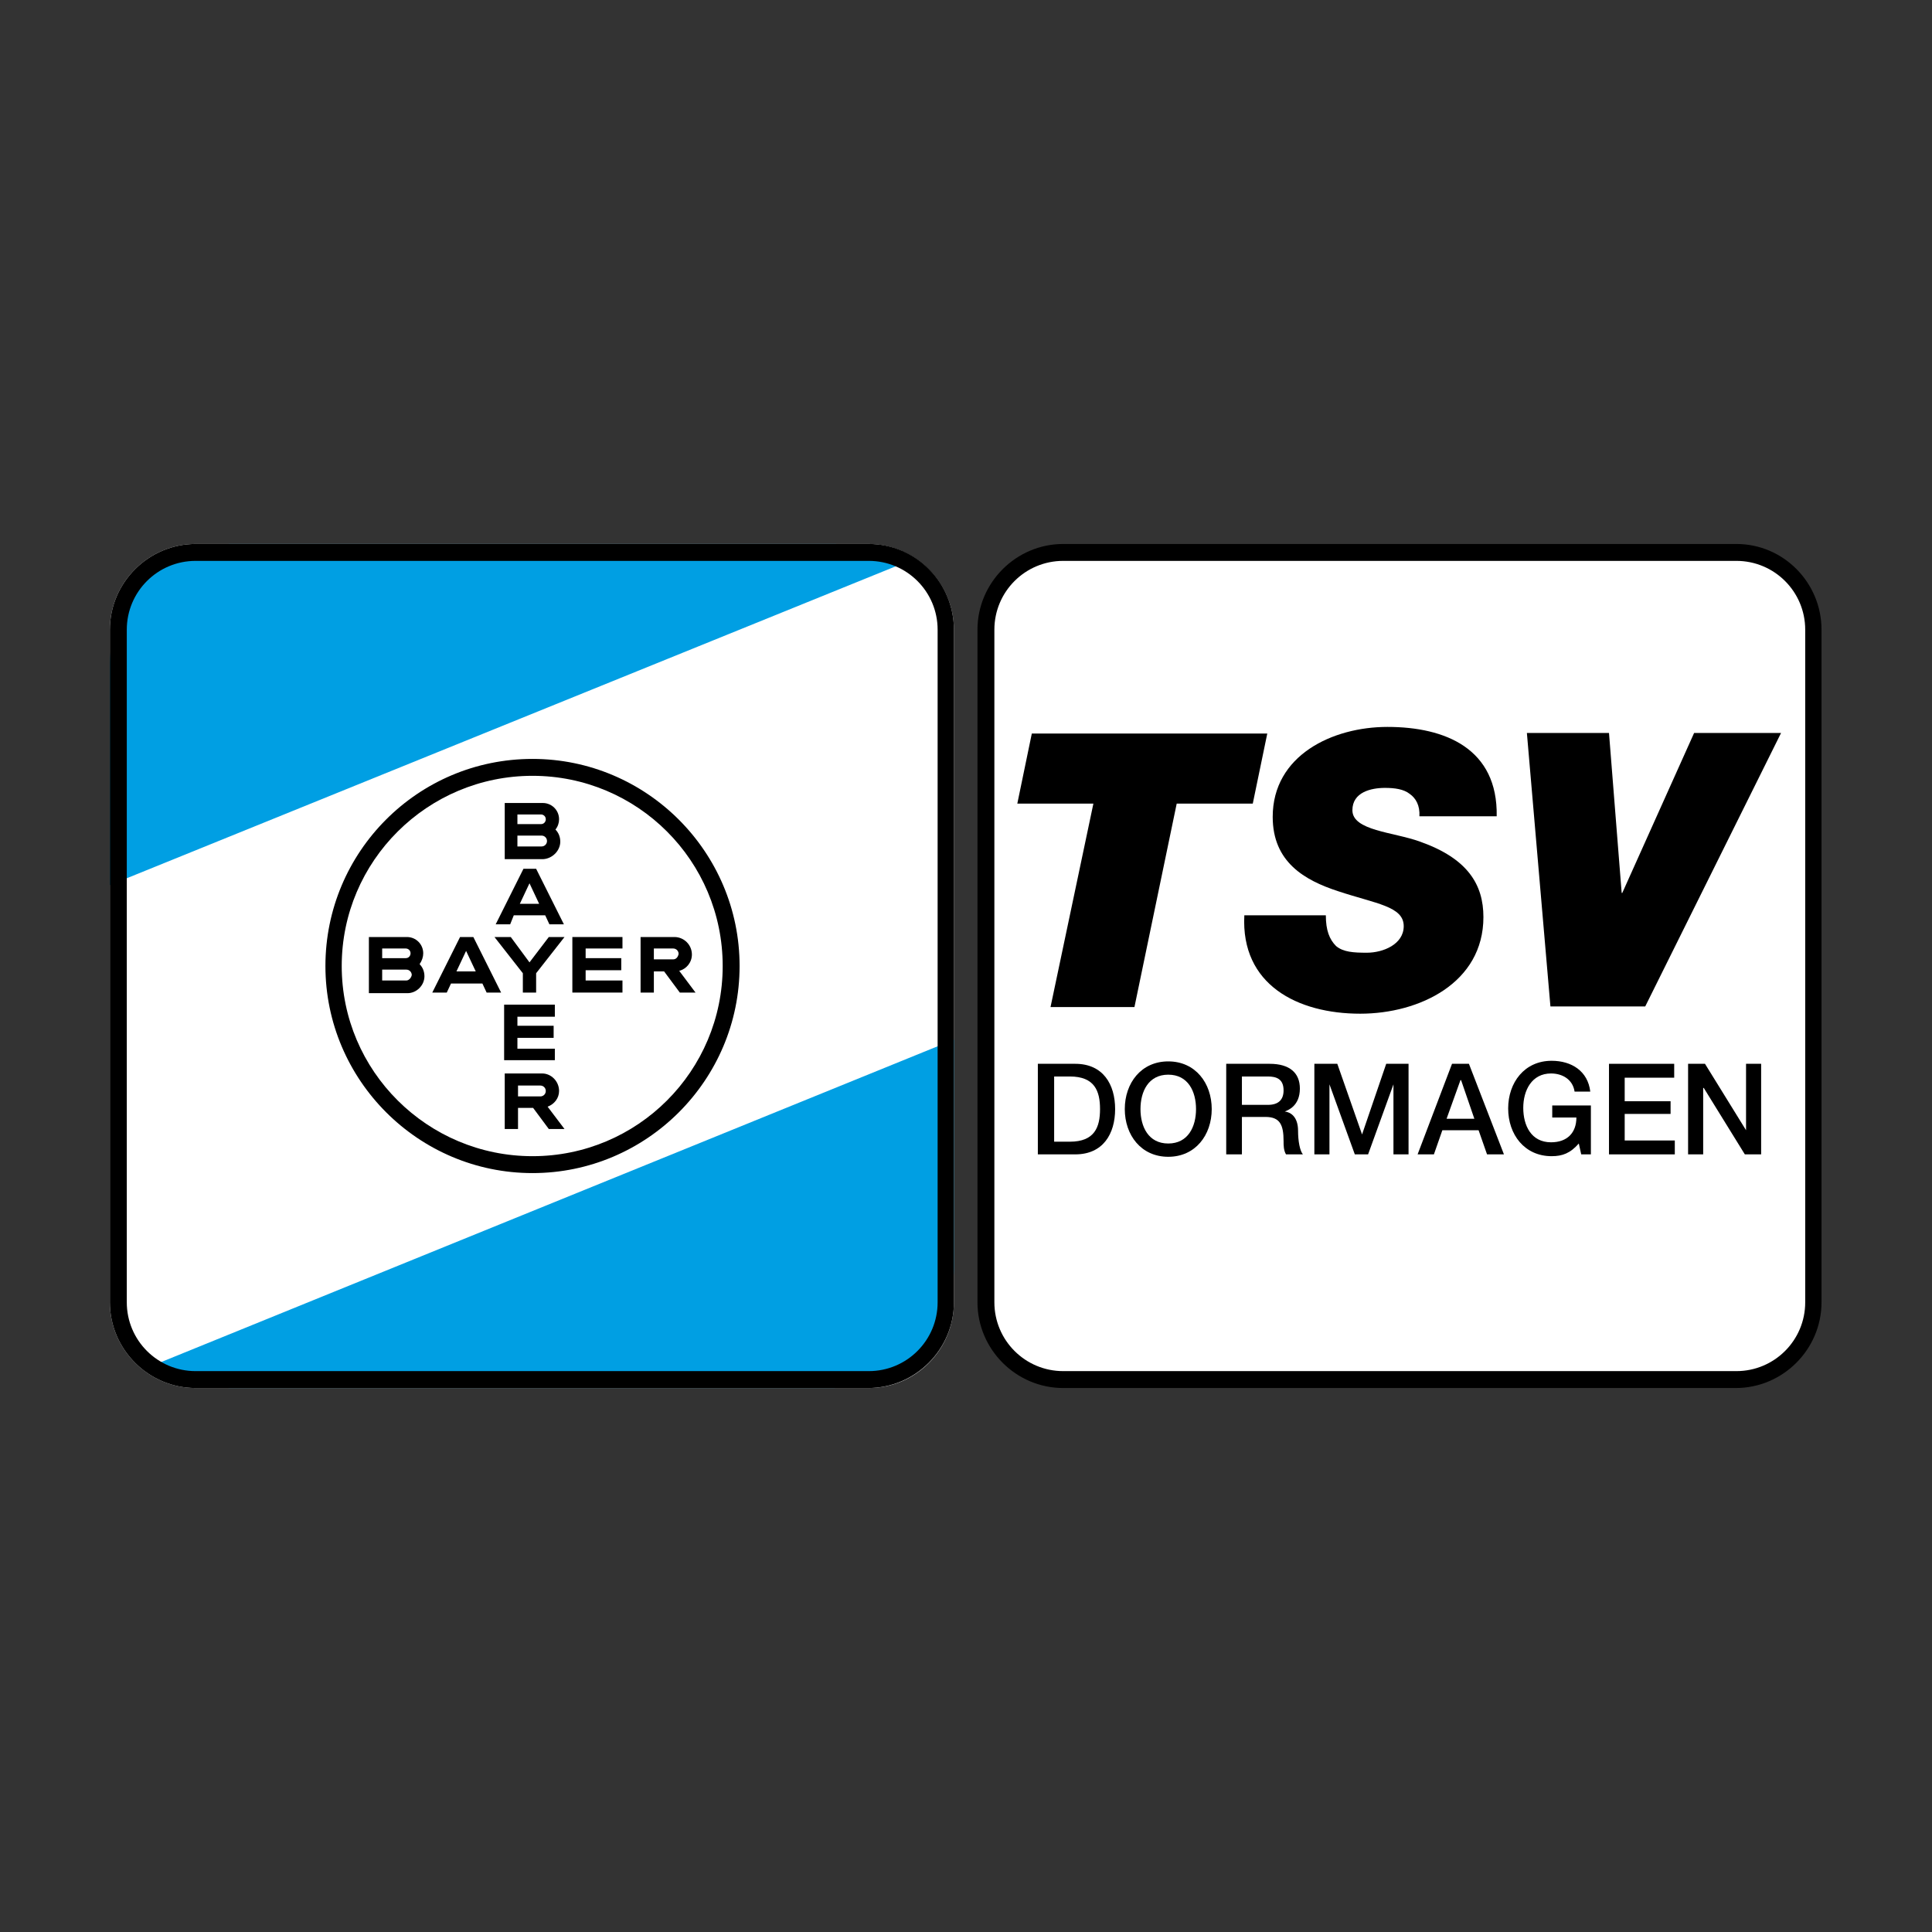 <?xml version="1.0" encoding="utf-8"?>
<!-- Generator: Adobe Illustrator 21.0.0, SVG Export Plug-In . SVG Version: 6.00 Build 0)  -->
<svg version="1.1"
	 id="svg2" xmlns:cc="http://creativecommons.org/ns#" xmlns:dc="http://purl.org/dc/elements/1.1/" xmlns:rdf="http://www.w3.org/1999/02/22-rdf-syntax-ns#" xmlns:svg="http://www.w3.org/2000/svg"
	 xmlns="http://www.w3.org/2000/svg" xmlns:xlink="http://www.w3.org/1999/xlink" x="0px" y="0px" width="320px" height="320px" viewBox="0 0 320 320"
	 style="enable-background:new 0 0 320 320;" xml:space="preserve">
<rect x="0" y="0" width="320" height="320" fill="#333333" stroke="none"/>
<style type="text/css">
	.st0{fill:#FFFFFF;}
	.st1{fill:#009FE3;}
</style>
<g>
	<g>
		<path class="st0" d="M143.9,229.9H32.4c-7.8,0-14.2-6.4-14.2-14.2V104.3c0-7.8,6.4-14.2,14.2-14.2h111.4c7.8,0,14.2,6.4,14.2,14.2
			v111.4C158,223.5,151.7,229.9,143.9,229.9z"/>
	</g>
	<g>
		<path class="st0" d="M176.1,228.5c-7,0-12.8-5.7-12.8-12.8V104.3c0-7,5.7-12.8,12.8-12.8h111.4c7,0,12.8,5.7,12.8,12.8v111.4
			c0,7-5.7,12.8-12.8,12.8H176.1z"/>
		<path d="M287.6,92.9c6.3,0,11.4,5.1,11.4,11.4v111.4c0,6.3-5.1,11.4-11.4,11.4H176.1c-6.3,0-11.4-5.1-11.4-11.4V104.3
			c0-6.3,5.1-11.4,11.4-11.4H287.6 M287.6,90.1H176.1c-7.8,0-14.2,6.4-14.2,14.2v111.4c0,7.8,6.4,14.2,14.2,14.2h111.4
			c7.8,0,14.2-6.4,14.2-14.2V104.3C301.7,96.5,295.4,90.1,287.6,90.1L287.6,90.1z"/>
	</g>
	<g>
		<g>
			<path class="st1" d="M149.1,93.5c-3.2-2.1-7-3.4-11-3.4H38.2c-11,0-20,9-20,20v36.5L149.1,93.5z"/>
		</g>
		<g>
			<path class="st1" d="M26.2,225.8c3.4,2.5,7.5,4.1,12,4.1h99.8c11,0,20-9,20-20v-37.7L26.2,225.8z"/>
		</g>
	</g>
	<g>
		<path d="M143.9,92.9c6.3,0,11.4,5.1,11.4,11.4v111.4c0,6.3-5.1,11.4-11.4,11.4H32.4c-6.3,0-11.4-5.1-11.4-11.4V104.3
			c0-6.3,5.1-11.4,11.4-11.4H143.9 M143.9,90.1H32.4c-7.8,0-14.2,6.4-14.2,14.2v111.4c0,7.8,6.4,14.2,14.2,14.2h111.4
			c7.8,0,14.2-6.4,14.2-14.2V104.3C158,96.5,151.7,90.1,143.9,90.1L143.9,90.1z"/>
	</g>
	<g>
		<path d="M181.1,133.1h-12.6l2.4-11.6h39l-2.4,11.6h-12.6l-7,33.7h-13.9L181.1,133.1z"/>
		<path d="M235.1,135.2c0.1-1.8-0.6-3-1.6-3.7c-1-0.8-2.5-1-4.1-1c-2.3,0-5.4,0.7-5.4,3.7c0,3.4,6.8,3.6,11.2,5.2
			c7.9,2.8,10.5,7.1,10.5,12.5c0,10.9-10.6,16-20.4,16c-10.4,0-19.8-4.8-19.2-16.3h13.5c0,2.5,0.6,4,1.7,5.1c1.2,1,2.9,1.1,5.1,1.1
			c2.7,0,6.1-1.4,6.1-4.4c0-3.3-4.6-3.7-10.9-5.8c-5.5-1.8-10.8-4.8-10.8-12.3c0-10.2,9.9-14.9,19-14.9c9.6,0,18.3,3.6,18.1,14.8
			H235.1z"/>
		<path d="M272.5,166.7h-15.7l-3.9-45.3h13.6l2.1,26.5h0.1l11.9-26.5h14.4L272.5,166.7z"/>
	</g>
	<g>
		<path d="M171.9,176.2h6.2c4.6,0,6.6,3.4,6.6,7.5c0,4.1-2,7.5-6.6,7.5h-6.2V176.2z M174.6,189.1h2.6c4.1,0,5-2.4,5-5.4
			c0-3-0.9-5.4-5-5.4h-2.6V189.1z"/>
		<path d="M200.7,183.7c0,4.3-2.7,7.9-7.2,7.9s-7.2-3.6-7.2-7.9c0-4.3,2.7-7.9,7.2-7.9S200.7,179.4,200.7,183.7z M188.9,183.7
			c0,2.9,1.3,5.7,4.6,5.7s4.6-2.8,4.6-5.7c0-2.9-1.3-5.7-4.6-5.7S188.9,180.8,188.9,183.7z"/>
		<path d="M203.1,176.2h7.2c3.3,0,5,1.5,5,4.1c0,2.9-2,3.6-2.5,3.8v0c0.9,0.1,2.2,0.8,2.2,3.2c0,1.7,0.3,3.3,0.8,3.9h-2.8
			c-0.4-0.7-0.4-1.5-0.4-2.2c0-2.7-0.6-4-3-4h-3.9v6.2h-2.6V176.2z M205.7,183h4.3c1.7,0,2.6-0.8,2.6-2.4c0-1.9-1.2-2.3-2.6-2.3
			h-4.3V183z"/>
		<path d="M217.8,176.2h3.7l4.1,11.7h0l4-11.7h3.7v15h-2.5v-11.6h0l-4.2,11.6h-2.2l-4.2-11.6h0v11.6h-2.5V176.2z"/>
		<path d="M240.5,176.2h2.8l5.8,15h-2.8l-1.4-4h-6l-1.4,4h-2.7L240.5,176.2z M239.6,185.3h4.6l-2.2-6.4h-0.1L239.6,185.3z"/>
		<path d="M263.6,191.2h-1.7l-0.4-1.8c-1.4,1.6-2.7,2.1-4.5,2.1c-4.5,0-7.2-3.6-7.2-7.9c0-4.3,2.7-7.9,7.2-7.9c3.3,0,6,1.7,6.4,5.1
			h-2.6c-0.3-2-2-3-3.9-3c-3.2,0-4.6,2.8-4.6,5.7c0,2.9,1.3,5.7,4.6,5.7c2.7,0,4.2-1.6,4.2-4.1h-4v-2h6.4V191.2z"/>
		<path d="M266.5,176.2h10.8v2.3h-8.2v3.9h7.6v2.1h-7.6v4.4h8.3v2.3h-10.9V176.2z"/>
		<path d="M279.6,176.2h2.8l6.8,11h0v-11h2.5v15H289l-6.8-11h-0.1v11h-2.5V176.2z"/>
	</g>
	<g>
		<path d="M92.8,139.4c0-0.8-0.3-1.5-0.8-2c0.4-0.5,0.6-1.1,0.6-1.7c0-1.5-1.2-2.7-2.7-2.7l-6.3,0v9.3H90
			C91.5,142.2,92.8,140.9,92.8,139.4z M85.7,134.9h3.9c0.4,0,0.8,0.3,0.8,0.8c0,0.4-0.3,0.8-0.8,0.8h-3.9V134.9z M85.7,140.2v-1.8h4
			c0.5,0,0.9,0.4,0.9,0.9c0,0.5-0.4,0.9-0.9,0.9H85.7z"/>
		<path d="M85.1,151.6h5.2l0.7,1.5h2.4l-4.6-9.2h-2.1l-4.6,9.2h2.4L85.1,151.6z M87.7,146.3l1.6,3.4h-3.2L87.7,146.3z"/>
		<polygon points="86.6,164.4 88.8,164.4 88.8,161.2 93.5,155.2 90.9,155.2 87.7,159.4 84.6,155.2 81.9,155.2 86.6,161.2 		"/>
		<polygon points="94.8,164.4 103.1,164.4 103.1,162.4 97,162.4 97,160.7 102.9,160.7 102.9,158.7 97,158.7 97,157.1 103.1,157.1 
			103.1,155.2 94.8,155.2 		"/>
		<path d="M112.5,160.8c1.2-0.3,2.1-1.4,2.1-2.7c0-1.6-1.3-2.9-2.9-2.9h-5.6v9.2h2.2v-3.5h1.7l2.6,3.5h2.6L112.5,160.8z
			 M111.5,158.9h-3.2v-1.8h3.2c0.5,0,0.9,0.4,0.9,0.9C112.3,158.5,112,158.9,111.5,158.9z"/>
		<path d="M76.2,155.2l-4.6,9.2h2.4l0.7-1.5h5.2l0.7,1.5H83l-4.6-9.2H76.2z M75.6,160.9l1.6-3.4l1.6,3.4H75.6z"/>
		<path d="M70.1,157.9c0-1.5-1.2-2.7-2.7-2.7h-6.3v9.3h6.4c1.5,0,2.8-1.3,2.8-2.8c0-0.8-0.3-1.5-0.8-2
			C69.9,159.1,70.1,158.5,70.1,157.9z M63.3,157.1h3.9c0.4,0,0.8,0.3,0.8,0.8c0,0.4-0.3,0.8-0.8,0.8h-3.9V157.1z M67.3,162.4h-4h0
			v-1.8h4c0.5,0,0.9,0.4,0.9,0.9C68.1,162,67.7,162.4,67.3,162.4z"/>
		<polygon points="91.9,168.4 91.9,166.4 83.5,166.4 83.5,175.6 91.9,175.6 91.9,173.7 85.7,173.7 85.7,171.9 91.7,171.9 
			91.7,169.9 85.7,169.9 85.7,168.4 		"/>
		<path d="M92.6,180.7c0-1.6-1.3-2.9-2.8-2.9h-6.2v9.2h2.2v-3.5h2.5l2.6,3.5h2.6l-2.8-3.7C91.8,182.9,92.6,181.9,92.6,180.7z
			 M89.5,181.6h-3.7v-1.8h3.7c0.5,0,0.9,0.4,0.9,0.9C90.4,181.2,90,181.6,89.5,181.6z"/>
	</g>
	<g>
		<path d="M88.2,128.5c17.4,0,31.5,14.1,31.5,31.5s-14.1,31.5-31.5,31.5S56.6,177.4,56.6,160S70.8,128.5,88.2,128.5 M88.2,125.7
			c-19,0-34.3,15.4-34.3,34.3s15.4,34.3,34.3,34.3s34.3-15.4,34.3-34.3S107.1,125.7,88.2,125.7L88.2,125.7z"/>
	</g>
</g>
</svg>
